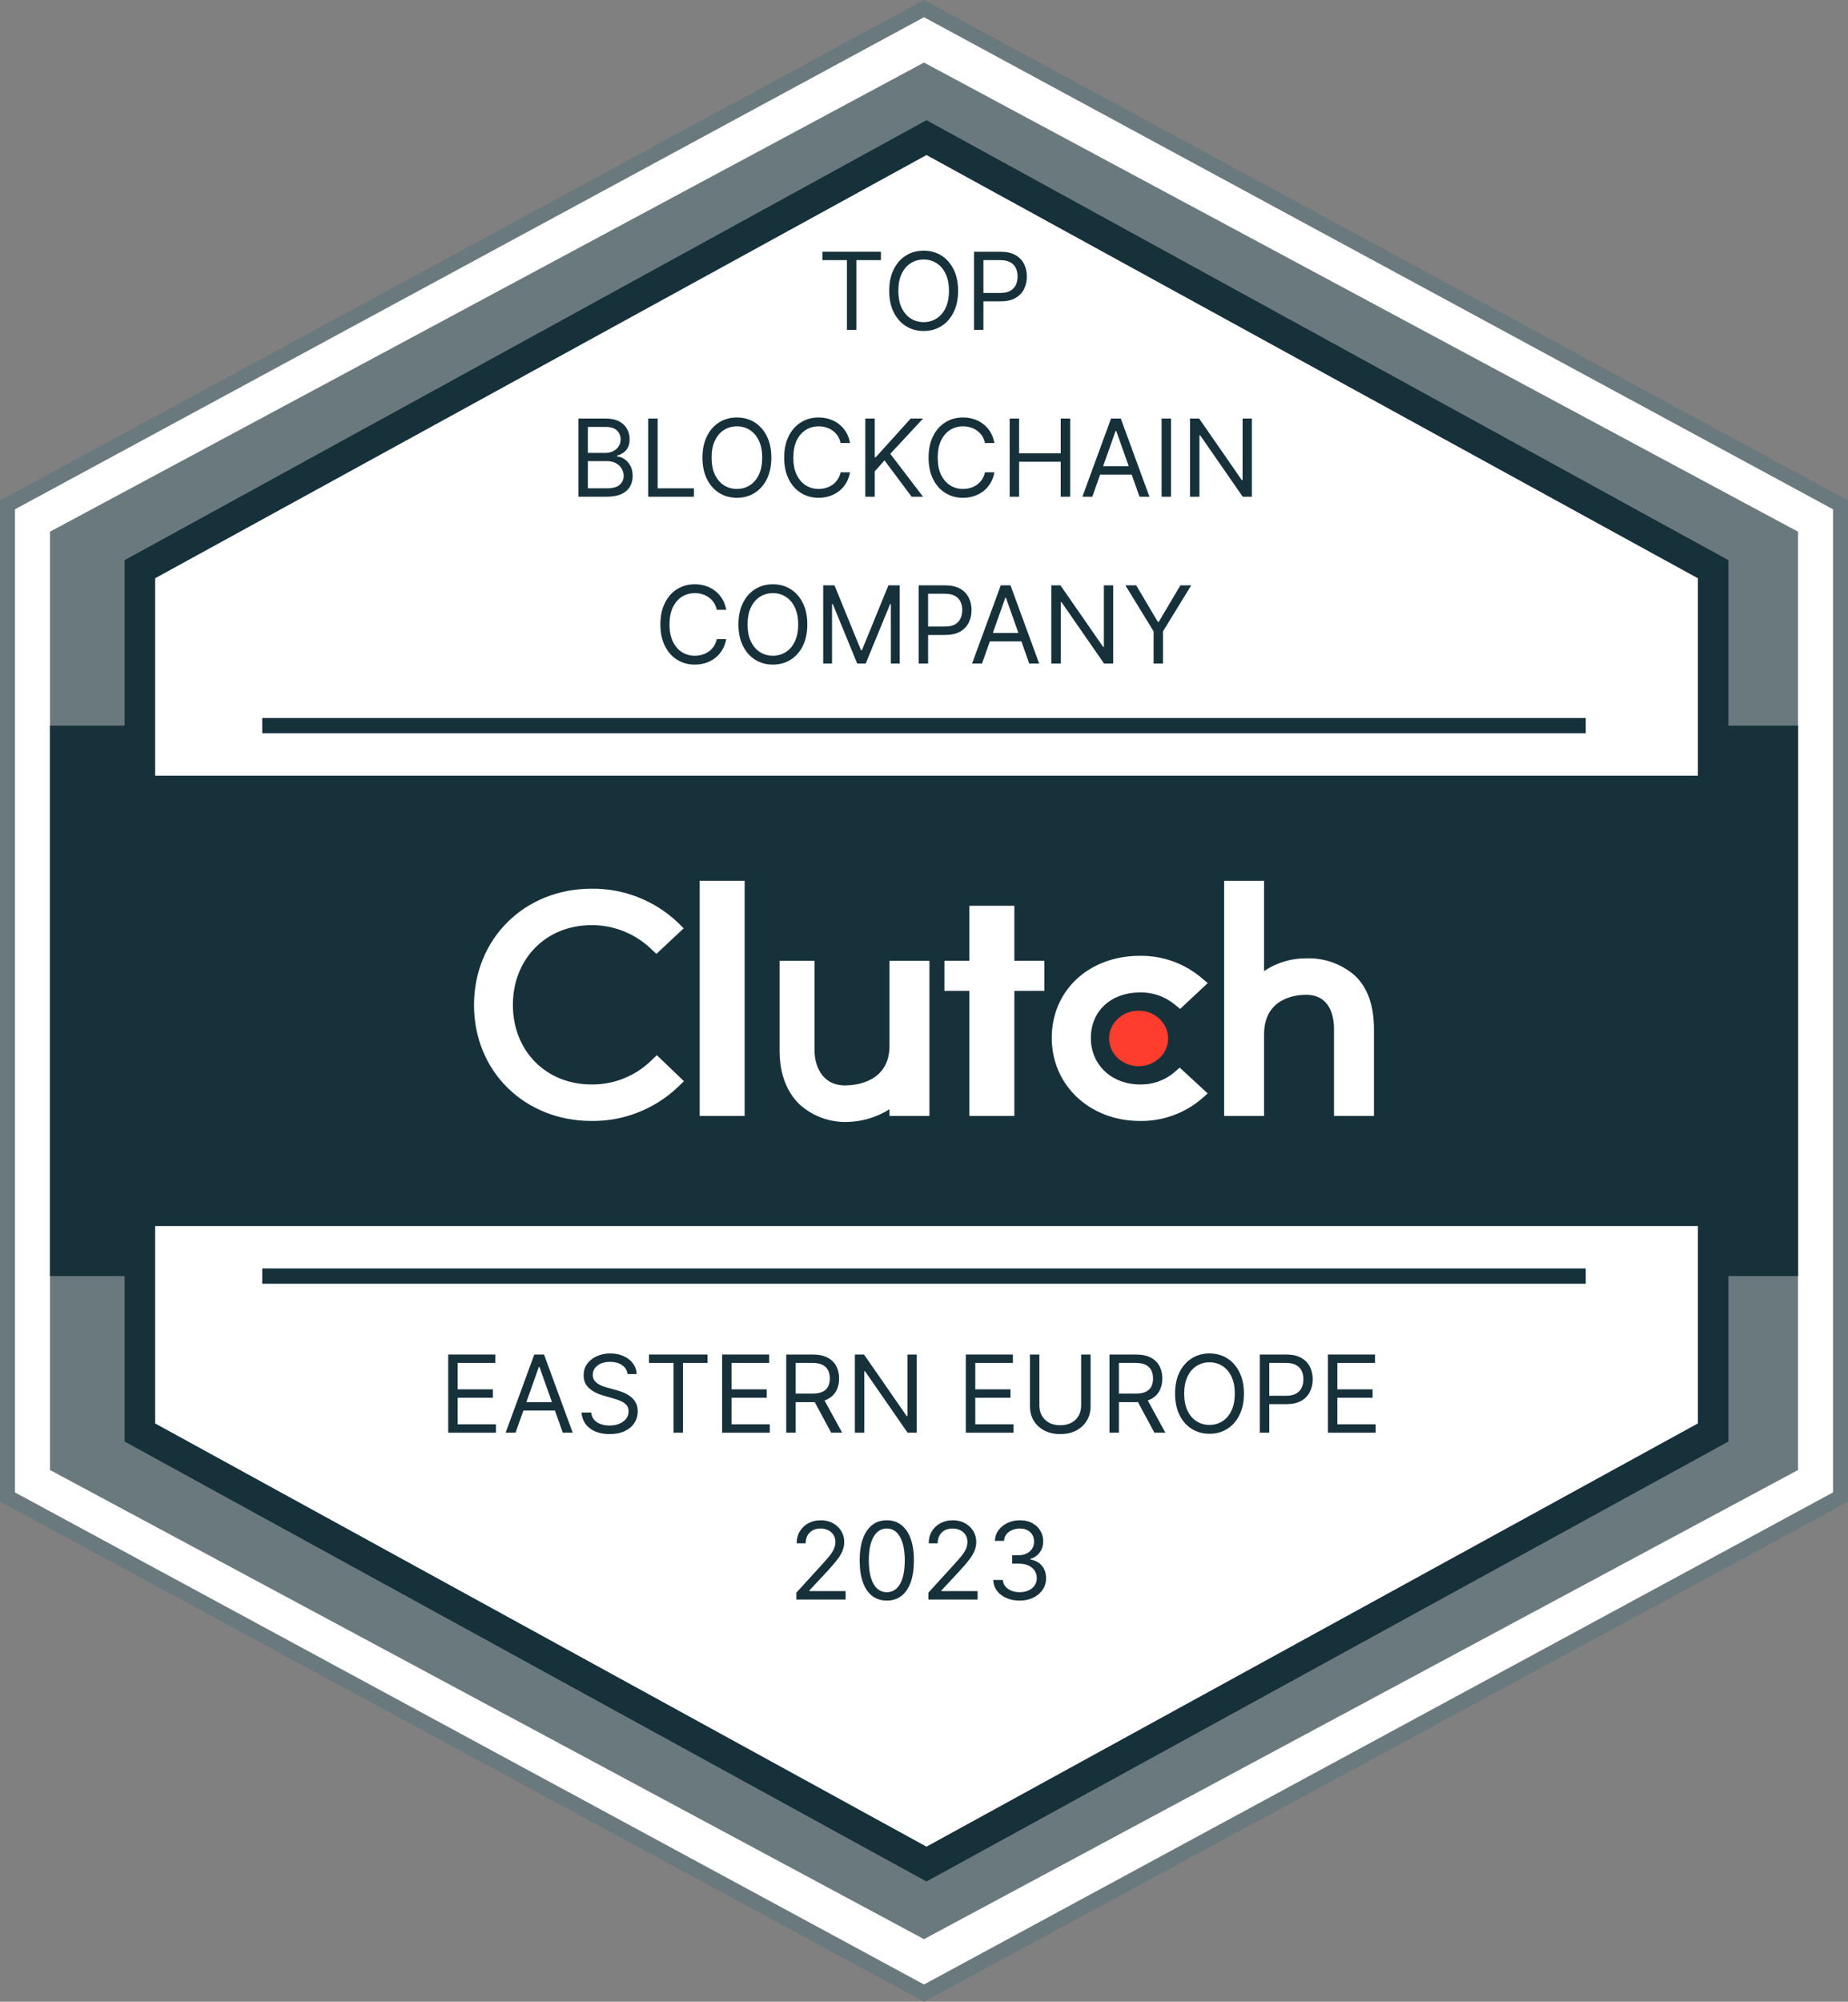 <?xml version="1.0" encoding="UTF-8"?>
<svg xmlns="http://www.w3.org/2000/svg" width="121" height="131" viewBox="0 0 121 131" fill="none">
  <rect x="0" y="0" width="121" height="131" fill="#808080" stroke="none"/>
  <g clip-path="url(#clip0_2385_20012)">
    <path d="M120.673 33.031V97.968L60.664 130.437L0.654 97.968V33.031L60.664 0.562L120.673 33.031Z" fill="white"></path>
    <path d="M60.5 131L60.271 130.875L0 98.266V32.75L0.258 32.613L60.5 0L60.729 0.125L121 32.75V98.283L60.5 131ZM0.981 97.67L60.5 129.873L120.019 97.67V33.33L60.5 1.127L0.981 33.33V97.67Z" fill="#6A797D"></path>
    <path d="M117.73 34.797V96.203L60.5 126.906L3.271 96.203V34.797L60.5 4.094L117.73 34.797Z" fill="#6A797D"></path>
    <path d="M117.73 47.487H3.271V83.512H117.73V47.487Z" fill="#17313B"></path>
    <path d="M112.17 37.252V93.747L60.663 121.993L9.157 93.747V37.252L60.663 9.006L112.17 37.252Z" fill="white" stroke="#17313B" stroke-width="2" stroke-miterlimit="10"></path>
    <path d="M116.094 50.763H4.905V80.238H116.094V50.763Z" fill="#17313B"></path>
    <path d="M17.169 83.513H103.831" stroke="#17313B" stroke-miterlimit="10"></path>
    <path d="M17.169 47.487H103.831" stroke="#17313B" stroke-miterlimit="10"></path>
    <path d="M48.756 57.64H45.813V73.032H48.756V57.64Z" fill="white"></path>
    <path d="M58.24 68.447C58.24 70.844 55.974 71.035 55.339 71.035C53.75 71.035 53.335 69.632 53.335 68.788V62.88H51.045V68.775C51.045 70.262 51.513 71.49 52.383 72.306C53.239 73.063 54.351 73.464 55.493 73.425C56.467 73.401 57.416 73.114 58.24 72.593V73.032H60.856V62.88H58.24V68.447Z" fill="white"></path>
    <path d="M66.416 59.277H63.472V62.88H61.837V64.845H63.472V73.032H66.416V64.845H68.378V62.88H66.416V59.277Z" fill="white"></path>
    <path d="M76.852 70.21C76.233 70.716 75.456 70.986 74.657 70.973C72.793 70.973 71.425 69.692 71.425 67.933C71.425 66.174 72.733 64.949 74.657 64.949C75.459 64.935 76.24 65.2 76.867 65.699L77.273 66.026L79.078 64.337L78.626 63.957C77.505 63.031 76.092 62.533 74.64 62.552C71.294 62.552 68.865 64.816 68.865 67.923C68.865 71.031 71.354 73.36 74.64 73.36C76.099 73.383 77.519 72.879 78.639 71.942L79.074 71.559L77.243 69.869L76.85 70.21H76.852Z" fill="white"></path>
    <path d="M88.7 63.836C87.828 63.08 86.704 62.681 85.55 62.718C84.56 62.706 83.59 62.996 82.767 63.55V57.64H80.151V73.032H82.767V67.694C82.767 65.297 84.87 65.103 85.504 65.103C87.094 65.103 87.346 66.508 87.346 67.353V73.032H89.962V67.366C89.962 65.879 89.583 64.654 88.7 63.836Z" fill="white"></path>
    <path d="M74.552 69.775C75.62 69.775 76.485 68.962 76.485 67.96C76.485 66.958 75.62 66.145 74.552 66.145C73.485 66.145 72.619 66.958 72.619 67.96C72.619 68.962 73.485 69.775 74.552 69.775Z" fill="#FF3D2E"></path>
    <path d="M42.585 69.46C41.546 70.444 40.164 70.988 38.732 70.972C35.75 70.972 33.582 68.778 33.582 65.765C33.582 62.752 35.75 60.544 38.732 60.544C40.155 60.537 41.529 61.074 42.572 62.045L42.977 62.428L44.766 60.752L44.374 60.368C42.851 58.926 40.827 58.135 38.732 58.161C34.34 58.161 31.037 61.436 31.037 65.778C31.037 70.121 34.353 73.36 38.732 73.36C40.835 73.385 42.865 72.587 44.389 71.137L44.782 70.757L43.006 69.054L42.585 69.461V69.46Z" fill="white"></path>
    <path d="M53.848 17.024V16.474H57.679V17.024H56.073V21.591H55.454V17.024H53.848Z" fill="#17313B"></path>
    <path d="M62.733 19.032C62.733 19.572 62.635 20.038 62.441 20.431C62.246 20.825 61.979 21.128 61.64 21.341C61.3 21.554 60.913 21.661 60.477 21.661C60.041 21.661 59.654 21.554 59.315 21.341C58.975 21.128 58.709 20.825 58.514 20.431C58.319 20.038 58.222 19.572 58.222 19.032C58.222 18.493 58.319 18.026 58.514 17.634C58.709 17.24 58.975 16.937 59.315 16.724C59.654 16.511 60.041 16.404 60.477 16.404C60.913 16.404 61.3 16.511 61.64 16.724C61.979 16.937 62.246 17.24 62.441 17.634C62.635 18.026 62.733 18.493 62.733 19.032ZM62.134 19.032C62.134 18.59 62.06 18.216 61.912 17.911C61.765 17.606 61.567 17.375 61.316 17.219C61.066 17.062 60.787 16.984 60.477 16.984C60.168 16.984 59.888 17.062 59.637 17.219C59.387 17.375 59.188 17.606 59.04 17.911C58.894 18.216 58.821 18.59 58.821 19.032C58.821 19.476 58.894 19.849 59.04 20.154C59.188 20.459 59.387 20.69 59.637 20.846C59.888 21.003 60.168 21.081 60.477 21.081C60.787 21.081 61.066 21.003 61.316 20.846C61.567 20.69 61.765 20.459 61.912 20.154C62.06 19.849 62.134 19.476 62.134 19.032Z" fill="#17313B"></path>
    <path d="M63.773 21.591V16.474H65.499C65.9 16.474 66.228 16.547 66.482 16.692C66.738 16.835 66.928 17.029 67.051 17.274C67.174 17.518 67.235 17.792 67.235 18.093C67.235 18.395 67.174 18.669 67.051 18.915C66.929 19.162 66.741 19.358 66.487 19.505C66.233 19.65 65.906 19.722 65.509 19.722H64.272V19.172H65.489C65.763 19.172 65.984 19.125 66.15 19.03C66.317 18.935 66.437 18.807 66.512 18.645C66.588 18.482 66.627 18.298 66.627 18.093C66.627 17.888 66.588 17.705 66.512 17.544C66.437 17.382 66.316 17.255 66.148 17.164C65.98 17.07 65.757 17.024 65.479 17.024H64.391V21.591H63.773Z" fill="#17313B"></path>
    <path d="M37.872 32.508V27.391H39.658C40.014 27.391 40.308 27.453 40.539 27.576C40.77 27.698 40.942 27.862 41.055 28.068C41.168 28.273 41.225 28.5 41.225 28.75C41.225 28.97 41.186 29.152 41.108 29.295C41.031 29.438 40.93 29.551 40.803 29.635C40.679 29.718 40.543 29.78 40.397 29.82V29.869C40.553 29.88 40.71 29.934 40.868 30.034C41.026 30.134 41.158 30.278 41.265 30.464C41.371 30.651 41.425 30.879 41.425 31.149C41.425 31.405 41.366 31.636 41.25 31.841C41.133 32.046 40.95 32.208 40.699 32.328C40.447 32.448 40.121 32.508 39.718 32.508H37.872ZM38.491 31.958H39.718C40.122 31.958 40.409 31.88 40.579 31.723C40.75 31.565 40.836 31.373 40.836 31.149C40.836 30.976 40.792 30.816 40.703 30.669C40.615 30.521 40.49 30.402 40.327 30.314C40.164 30.224 39.971 30.179 39.748 30.179H38.491V31.958ZM38.491 29.64H39.638C39.825 29.64 39.993 29.603 40.142 29.53C40.294 29.456 40.413 29.353 40.502 29.22C40.591 29.087 40.636 28.93 40.636 28.75C40.636 28.526 40.558 28.335 40.402 28.178C40.245 28.02 39.998 27.941 39.658 27.941H38.491V29.64Z" fill="#17313B"></path>
    <path d="M42.441 32.508V27.391H43.06V31.958H45.435V32.508H42.441Z" fill="#17313B"></path>
    <path d="M50.505 29.95C50.505 30.489 50.407 30.956 50.213 31.349C50.018 31.742 49.751 32.045 49.412 32.258C49.073 32.471 48.685 32.578 48.249 32.578C47.814 32.578 47.426 32.471 47.087 32.258C46.748 32.045 46.481 31.742 46.286 31.349C46.091 30.956 45.994 30.489 45.994 29.95C45.994 29.41 46.091 28.944 46.286 28.55C46.481 28.157 46.748 27.854 47.087 27.641C47.426 27.428 47.814 27.321 48.249 27.321C48.685 27.321 49.073 27.428 49.412 27.641C49.751 27.854 50.018 28.157 50.213 28.55C50.407 28.944 50.505 29.41 50.505 29.95ZM49.906 29.95C49.906 29.506 49.832 29.133 49.684 28.828C49.537 28.523 49.339 28.292 49.087 28.136C48.838 27.979 48.559 27.901 48.249 27.901C47.94 27.901 47.66 27.979 47.409 28.136C47.159 28.292 46.96 28.523 46.812 28.828C46.666 29.133 46.593 29.506 46.593 29.95C46.593 30.392 46.666 30.766 46.812 31.071C46.96 31.376 47.159 31.607 47.409 31.763C47.66 31.92 47.94 31.998 48.249 31.998C48.559 31.998 48.838 31.92 49.087 31.763C49.339 31.607 49.537 31.376 49.684 31.071C49.832 30.766 49.906 30.392 49.906 29.95Z" fill="#17313B"></path>
    <path d="M55.656 28.99H55.037C55.001 28.812 54.937 28.655 54.845 28.52C54.755 28.386 54.646 28.272 54.516 28.181C54.388 28.087 54.246 28.017 54.089 27.971C53.933 27.924 53.77 27.901 53.6 27.901C53.291 27.901 53.011 27.979 52.76 28.136C52.51 28.292 52.312 28.523 52.163 28.828C52.017 29.133 51.944 29.506 51.944 29.95C51.944 30.392 52.017 30.766 52.163 31.071C52.312 31.376 52.51 31.607 52.76 31.763C53.011 31.92 53.291 31.998 53.6 31.998C53.77 31.998 53.933 31.975 54.089 31.928C54.246 31.881 54.388 31.812 54.516 31.721C54.646 31.628 54.755 31.513 54.845 31.378C54.937 31.242 55.001 31.085 55.037 30.909H55.656C55.609 31.17 55.525 31.404 55.402 31.611C55.279 31.817 55.126 31.993 54.943 32.138C54.76 32.281 54.554 32.39 54.326 32.465C54.1 32.54 53.858 32.578 53.6 32.578C53.165 32.578 52.777 32.471 52.438 32.258C52.099 32.045 51.832 31.742 51.637 31.349C51.443 30.956 51.345 30.489 51.345 29.95C51.345 29.41 51.443 28.944 51.637 28.55C51.832 28.157 52.099 27.854 52.438 27.641C52.777 27.428 53.165 27.321 53.6 27.321C53.858 27.321 54.1 27.359 54.326 27.434C54.554 27.509 54.76 27.619 54.943 27.764C55.126 27.907 55.279 28.082 55.402 28.288C55.525 28.493 55.609 28.727 55.656 28.99Z" fill="#17313B"></path>
    <path d="M56.656 32.508V27.391H57.275V29.93H57.334L59.629 27.391H60.438L58.292 29.7L60.438 32.508H59.689L57.913 30.129L57.275 30.849V32.508H56.656Z" fill="#17313B"></path>
    <path d="M65.11 28.99H64.491C64.454 28.812 64.39 28.655 64.299 28.52C64.209 28.386 64.099 28.272 63.97 28.181C63.842 28.087 63.699 28.017 63.543 27.971C63.387 27.924 63.224 27.901 63.054 27.901C62.745 27.901 62.464 27.979 62.213 28.136C61.964 28.292 61.765 28.523 61.617 28.828C61.471 29.133 61.398 29.506 61.398 29.95C61.398 30.392 61.471 30.766 61.617 31.071C61.765 31.376 61.964 31.607 62.213 31.763C62.464 31.92 62.745 31.998 63.054 31.998C63.224 31.998 63.387 31.975 63.543 31.928C63.699 31.881 63.842 31.812 63.97 31.721C64.099 31.628 64.209 31.513 64.299 31.378C64.39 31.242 64.454 31.085 64.491 30.909H65.11C65.063 31.17 64.978 31.404 64.855 31.611C64.732 31.817 64.579 31.993 64.396 32.138C64.213 32.281 64.008 32.39 63.78 32.465C63.554 32.54 63.312 32.578 63.054 32.578C62.618 32.578 62.231 32.471 61.892 32.258C61.552 32.045 61.285 31.742 61.091 31.349C60.896 30.956 60.799 30.489 60.799 29.95C60.799 29.41 60.896 28.944 61.091 28.55C61.285 28.157 61.552 27.854 61.892 27.641C62.231 27.428 62.618 27.321 63.054 27.321C63.312 27.321 63.554 27.359 63.78 27.434C64.008 27.509 64.213 27.619 64.396 27.764C64.579 27.907 64.732 28.082 64.855 28.288C64.978 28.493 65.063 28.727 65.11 28.99Z" fill="#17313B"></path>
    <path d="M66.109 32.508V27.391H66.728V29.67H69.452V27.391H70.071V32.508H69.452V30.219H66.728V32.508H66.109Z" fill="#17313B"></path>
    <path d="M71.519 32.508H70.871L72.746 27.391H73.385L75.261 32.508H74.612L73.086 28.201H73.046L71.519 32.508ZM71.759 30.509H74.373V31.059H71.759V30.509Z" fill="#17313B"></path>
    <path d="M76.676 27.391V32.508H76.057V27.391H76.676Z" fill="#17313B"></path>
    <path d="M81.968 27.391V32.508H81.369L78.585 28.491H78.535V32.508H77.916V27.391H78.515L81.309 31.419H81.359V27.391H81.968Z" fill="#17313B"></path>
    <path d="M47.55 39.906H46.931C46.894 39.728 46.83 39.571 46.739 39.437C46.649 39.302 46.539 39.188 46.41 39.097C46.282 39.003 46.139 38.934 45.983 38.887C45.827 38.84 45.664 38.817 45.494 38.817C45.185 38.817 44.904 38.895 44.653 39.052C44.404 39.208 44.205 39.439 44.057 39.744C43.911 40.049 43.837 40.422 43.837 40.865C43.837 41.309 43.911 41.682 44.057 41.987C44.205 42.292 44.404 42.523 44.653 42.679C44.904 42.836 45.185 42.914 45.494 42.914C45.664 42.914 45.827 42.891 45.983 42.844C46.139 42.797 46.282 42.728 46.41 42.637C46.539 42.544 46.649 42.429 46.739 42.294C46.83 42.158 46.894 42.001 46.931 41.825H47.55C47.503 42.086 47.418 42.32 47.295 42.527C47.172 42.733 47.019 42.909 46.836 43.054C46.653 43.197 46.448 43.306 46.22 43.381C45.994 43.456 45.752 43.494 45.494 43.494C45.058 43.494 44.671 43.387 44.331 43.174C43.992 42.961 43.725 42.658 43.531 42.264C43.336 41.871 43.239 41.405 43.239 40.865C43.239 40.326 43.336 39.859 43.531 39.467C43.725 39.073 43.992 38.77 44.331 38.557C44.671 38.344 45.058 38.237 45.494 38.237C45.752 38.237 45.994 38.275 46.22 38.35C46.448 38.425 46.653 38.535 46.836 38.679C47.019 38.823 47.172 38.998 47.295 39.204C47.418 39.409 47.503 39.643 47.55 39.906Z" fill="#17313B"></path>
    <path d="M52.86 40.865C52.86 41.405 52.763 41.871 52.568 42.264C52.374 42.658 52.107 42.961 51.767 43.174C51.428 43.387 51.041 43.494 50.605 43.494C50.169 43.494 49.782 43.387 49.442 43.174C49.103 42.961 48.836 42.658 48.642 42.264C48.447 41.871 48.35 41.405 48.35 40.865C48.35 40.326 48.447 39.859 48.642 39.467C48.836 39.073 49.103 38.77 49.442 38.557C49.782 38.344 50.169 38.237 50.605 38.237C51.041 38.237 51.428 38.344 51.767 38.557C52.107 38.77 52.374 39.073 52.568 39.467C52.763 39.859 52.86 40.326 52.86 40.865ZM52.261 40.865C52.261 40.422 52.187 40.049 52.039 39.744C51.893 39.439 51.694 39.208 51.443 39.052C51.194 38.895 50.914 38.817 50.605 38.817C50.296 38.817 50.015 38.895 49.764 39.052C49.515 39.208 49.316 39.439 49.168 39.744C49.022 40.049 48.949 40.422 48.949 40.865C48.949 41.309 49.022 41.682 49.168 41.987C49.316 42.292 49.515 42.523 49.764 42.679C50.015 42.836 50.296 42.914 50.605 42.914C50.914 42.914 51.194 42.836 51.443 42.679C51.694 42.523 51.893 42.292 52.039 41.987C52.187 41.682 52.261 41.309 52.261 40.865Z" fill="#17313B"></path>
    <path d="M53.9 38.307H54.639L56.375 42.554H56.435L58.171 38.307H58.91V43.424H58.331V39.536H58.281L56.684 43.424H56.126L54.529 39.536H54.479V43.424H53.9V38.307Z" fill="#17313B"></path>
    <path d="M60.15 43.424V38.307H61.877C62.277 38.307 62.605 38.38 62.859 38.525C63.116 38.668 63.305 38.862 63.428 39.107C63.551 39.352 63.613 39.625 63.613 39.926C63.613 40.228 63.551 40.502 63.428 40.748C63.307 40.995 63.119 41.191 62.864 41.338C62.61 41.483 62.284 41.555 61.886 41.555H60.649V41.005H61.867C62.141 41.005 62.361 40.958 62.528 40.863C62.694 40.768 62.815 40.64 62.889 40.478C62.966 40.315 63.004 40.131 63.004 39.926C63.004 39.721 62.966 39.538 62.889 39.377C62.815 39.215 62.693 39.088 62.525 38.997C62.357 38.904 62.134 38.857 61.857 38.857H60.769V43.424H60.15Z" fill="#17313B"></path>
    <path d="M64.298 43.424H63.649L65.525 38.307H66.164L68.04 43.424H67.391L65.864 39.117H65.824L64.298 43.424ZM64.537 41.425H67.151V41.975H64.537V41.425Z" fill="#17313B"></path>
    <path d="M72.887 38.307V43.424H72.288L69.504 39.407H69.454V43.424H68.835V38.307H69.434L72.228 42.334H72.278V38.307H72.887Z" fill="#17313B"></path>
    <path d="M73.686 38.307H74.394L75.811 40.696H75.871L77.288 38.307H77.997L76.15 41.315V43.424H75.532V41.315L73.686 38.307Z" fill="#17313B"></path>
    <path d="M29.348 93.762V88.645H32.431V89.195H29.966V90.924H32.271V91.473H29.966V93.212H32.471V93.762H29.348Z" fill="#17313B"></path>
    <path d="M33.756 93.762H33.107L34.983 88.645H35.622L37.498 93.762H36.849L35.322 89.455H35.282L33.756 93.762ZM33.995 91.763H36.61V92.313H33.995V91.763Z" fill="#17313B"></path>
    <path d="M41.088 89.924C41.058 89.671 40.936 89.475 40.723 89.335C40.511 89.195 40.249 89.125 39.94 89.125C39.714 89.125 39.516 89.162 39.346 89.235C39.178 89.308 39.047 89.409 38.952 89.537C38.859 89.665 38.812 89.811 38.812 89.974C38.812 90.111 38.845 90.228 38.91 90.326C38.976 90.423 39.061 90.504 39.164 90.569C39.267 90.632 39.375 90.685 39.489 90.726C39.602 90.766 39.706 90.799 39.8 90.824L40.319 90.964C40.452 90.999 40.6 91.047 40.763 91.109C40.928 91.17 41.085 91.254 41.235 91.361C41.386 91.466 41.511 91.601 41.609 91.766C41.707 91.93 41.756 92.133 41.756 92.373C41.756 92.649 41.684 92.899 41.539 93.122C41.396 93.345 41.187 93.523 40.91 93.654C40.636 93.786 40.303 93.852 39.91 93.852C39.544 93.852 39.227 93.793 38.96 93.674C38.694 93.556 38.484 93.391 38.331 93.18C38.18 92.968 38.094 92.722 38.074 92.442H38.713C38.729 92.636 38.794 92.796 38.907 92.922C39.022 93.047 39.167 93.14 39.341 93.202C39.518 93.262 39.707 93.292 39.91 93.292C40.146 93.292 40.358 93.254 40.546 93.177C40.734 93.099 40.883 92.99 40.993 92.852C41.103 92.712 41.157 92.549 41.157 92.363C41.157 92.193 41.11 92.055 41.015 91.948C40.92 91.841 40.796 91.755 40.641 91.688C40.486 91.621 40.319 91.563 40.14 91.513L39.511 91.333C39.112 91.218 38.796 91.054 38.563 90.841C38.33 90.628 38.214 90.349 38.214 90.004C38.214 89.718 38.291 89.468 38.446 89.255C38.602 89.04 38.812 88.873 39.074 88.755C39.339 88.635 39.634 88.575 39.96 88.575C40.289 88.575 40.582 88.634 40.838 88.753C41.094 88.869 41.297 89.029 41.447 89.232C41.598 89.435 41.678 89.666 41.686 89.924H41.088Z" fill="#17313B"></path>
    <path d="M42.494 89.195V88.645H46.326V89.195H44.719V93.762H44.101V89.195H42.494Z" fill="#17313B"></path>
    <path d="M47.281 93.762V88.645H50.364V89.195H47.899V90.924H50.204V91.473H47.899V93.212H50.404V93.762H47.281Z" fill="#17313B"></path>
    <path d="M51.479 93.762V88.645H53.206C53.605 88.645 53.932 88.713 54.188 88.85C54.445 88.985 54.634 89.171 54.757 89.407C54.88 89.644 54.942 89.913 54.942 90.214C54.942 90.516 54.88 90.783 54.757 91.016C54.634 91.249 54.445 91.432 54.191 91.566C53.937 91.697 53.611 91.763 53.215 91.763H51.819V91.203H53.196C53.468 91.203 53.688 91.163 53.854 91.084C54.022 91.004 54.144 90.89 54.218 90.744C54.295 90.596 54.333 90.419 54.333 90.214C54.333 90.009 54.295 89.83 54.218 89.677C54.142 89.524 54.02 89.406 53.852 89.322C53.684 89.237 53.462 89.195 53.186 89.195H52.098V93.762H51.479ZM53.884 91.463L55.141 93.762H54.423L53.186 91.463H53.884Z" fill="#17313B"></path>
    <path d="M60.024 88.645V93.762H59.425L56.641 89.744H56.592V93.762H55.973V88.645H56.572L59.365 92.672H59.415V88.645H60.024Z" fill="#17313B"></path>
    <path d="M63.238 93.762V88.645H66.321V89.195H63.857V90.924H66.162V91.473H63.857V93.212H66.361V93.762H63.238Z" fill="#17313B"></path>
    <path d="M70.789 88.645H71.408V92.033C71.408 92.383 71.326 92.695 71.161 92.97C70.998 93.243 70.768 93.459 70.47 93.617C70.172 93.773 69.823 93.852 69.422 93.852C69.021 93.852 68.672 93.773 68.374 93.617C68.077 93.459 67.846 93.243 67.681 92.97C67.518 92.695 67.436 92.383 67.436 92.033V88.645H68.055V91.983C68.055 92.233 68.11 92.455 68.22 92.65C68.33 92.843 68.486 92.996 68.689 93.107C68.893 93.217 69.138 93.272 69.422 93.272C69.707 93.272 69.951 93.217 70.156 93.107C70.36 92.996 70.517 92.843 70.625 92.65C70.734 92.455 70.789 92.233 70.789 91.983V88.645Z" fill="#17313B"></path>
    <path d="M72.644 93.762V88.645H74.37C74.769 88.645 75.097 88.713 75.353 88.85C75.609 88.985 75.798 89.171 75.921 89.407C76.045 89.644 76.106 89.913 76.106 90.214C76.106 90.516 76.045 90.783 75.921 91.016C75.798 91.249 75.61 91.432 75.355 91.566C75.101 91.697 74.776 91.763 74.38 91.763H72.983V91.203H74.36C74.633 91.203 74.852 91.163 75.018 91.084C75.186 91.004 75.308 90.89 75.383 90.744C75.459 90.596 75.497 90.419 75.497 90.214C75.497 90.009 75.459 89.83 75.383 89.677C75.306 89.524 75.184 89.406 75.016 89.322C74.848 89.237 74.626 89.195 74.35 89.195H73.262V93.762H72.644ZM75.048 91.463L76.306 93.762H75.587L74.35 91.463H75.048Z" fill="#17313B"></path>
    <path d="M81.448 91.203C81.448 91.743 81.351 92.209 81.156 92.602C80.961 92.996 80.695 93.299 80.355 93.512C80.016 93.725 79.628 93.832 79.193 93.832C78.757 93.832 78.369 93.725 78.03 93.512C77.691 93.299 77.424 92.996 77.229 92.602C77.035 92.209 76.938 91.743 76.938 91.203C76.938 90.664 77.035 90.197 77.229 89.804C77.424 89.411 77.691 89.108 78.03 88.895C78.369 88.682 78.757 88.575 79.193 88.575C79.628 88.575 80.016 88.682 80.355 88.895C80.695 89.108 80.961 89.411 81.156 89.804C81.351 90.197 81.448 90.664 81.448 91.203ZM80.849 91.203C80.849 90.76 80.775 90.386 80.627 90.082C80.481 89.777 80.282 89.546 80.031 89.39C79.781 89.233 79.502 89.155 79.193 89.155C78.883 89.155 78.603 89.233 78.352 89.39C78.103 89.546 77.904 89.777 77.756 90.082C77.609 90.386 77.536 90.76 77.536 91.203C77.536 91.646 77.609 92.02 77.756 92.325C77.904 92.63 78.103 92.861 78.352 93.017C78.603 93.174 78.883 93.252 79.193 93.252C79.502 93.252 79.781 93.174 80.031 93.017C80.282 92.861 80.481 92.63 80.627 92.325C80.775 92.02 80.849 91.646 80.849 91.203Z" fill="#17313B"></path>
    <path d="M82.488 93.762V88.645H84.215C84.615 88.645 84.943 88.718 85.197 88.862C85.454 89.006 85.643 89.2 85.766 89.445C85.889 89.689 85.951 89.963 85.951 90.264C85.951 90.566 85.889 90.84 85.766 91.086C85.645 91.332 85.457 91.529 85.202 91.676C84.948 91.82 84.622 91.893 84.224 91.893H82.987V91.343H84.204C84.479 91.343 84.699 91.296 84.866 91.201C85.032 91.106 85.153 90.978 85.227 90.816C85.304 90.653 85.342 90.469 85.342 90.264C85.342 90.059 85.304 89.876 85.227 89.714C85.153 89.553 85.031 89.426 84.863 89.335C84.695 89.241 84.472 89.195 84.195 89.195H83.107V93.762H82.488Z" fill="#17313B"></path>
    <path d="M86.947 93.762V88.645H90.031V89.195H87.566V90.924H89.871V91.473H87.566V93.212H90.071V93.762H86.947Z" fill="#17313B"></path>
    <path d="M52.144 104.679V104.229L53.83 102.38C54.028 102.164 54.191 101.975 54.319 101.816C54.447 101.654 54.542 101.502 54.604 101.361C54.667 101.218 54.699 101.068 54.699 100.911C54.699 100.731 54.655 100.576 54.569 100.444C54.484 100.312 54.368 100.211 54.22 100.139C54.072 100.068 53.905 100.032 53.721 100.032C53.524 100.032 53.353 100.073 53.207 100.154C53.062 100.234 52.95 100.347 52.87 100.492C52.792 100.636 52.753 100.806 52.753 101.001H52.164C52.164 100.701 52.233 100.438 52.371 100.212C52.509 99.985 52.697 99.809 52.935 99.682C53.174 99.555 53.443 99.492 53.741 99.492C54.04 99.492 54.305 99.555 54.536 99.682C54.768 99.809 54.949 99.979 55.08 100.194C55.212 100.409 55.277 100.648 55.277 100.911C55.277 101.099 55.243 101.283 55.175 101.463C55.109 101.642 54.992 101.841 54.826 102.06C54.661 102.279 54.432 102.545 54.14 102.86L52.992 104.089V104.129H55.367V104.679H52.144Z" fill="#17313B"></path>
    <path d="M58.064 104.749C57.688 104.749 57.368 104.646 57.103 104.441C56.839 104.235 56.637 103.936 56.497 103.544C56.358 103.151 56.288 102.677 56.288 102.12C56.288 101.567 56.358 101.095 56.497 100.704C56.639 100.311 56.842 100.011 57.106 99.805C57.372 99.596 57.691 99.492 58.064 99.492C58.437 99.492 58.755 99.596 59.019 99.805C59.285 100.011 59.488 100.311 59.628 100.704C59.77 101.095 59.84 101.567 59.84 102.12C59.84 102.677 59.77 103.151 59.631 103.544C59.491 103.936 59.289 104.235 59.024 104.441C58.76 104.646 58.44 104.749 58.064 104.749ZM58.064 104.199C58.437 104.199 58.726 104.019 58.932 103.659C59.138 103.3 59.241 102.787 59.241 102.12C59.241 101.677 59.194 101.3 59.099 100.989C59.006 100.677 58.871 100.44 58.695 100.277C58.52 100.113 58.31 100.032 58.064 100.032C57.695 100.032 57.406 100.214 57.198 100.579C56.99 100.942 56.886 101.456 56.886 102.12C56.886 102.563 56.933 102.94 57.026 103.25C57.119 103.559 57.253 103.795 57.428 103.957C57.604 104.118 57.816 104.199 58.064 104.199Z" fill="#17313B"></path>
    <path d="M60.788 104.679V104.229L62.474 102.38C62.672 102.164 62.835 101.975 62.964 101.816C63.092 101.654 63.186 101.502 63.248 101.361C63.311 101.218 63.343 101.068 63.343 100.911C63.343 100.731 63.299 100.576 63.213 100.444C63.128 100.312 63.012 100.211 62.864 100.139C62.716 100.068 62.549 100.032 62.365 100.032C62.169 100.032 61.997 100.073 61.851 100.154C61.706 100.234 61.594 100.347 61.514 100.492C61.436 100.636 61.397 100.806 61.397 101.001H60.808C60.808 100.701 60.877 100.438 61.015 100.212C61.153 99.985 61.341 99.809 61.579 99.682C61.818 99.555 62.087 99.492 62.385 99.492C62.684 99.492 62.949 99.555 63.181 99.682C63.412 99.809 63.593 99.979 63.724 100.194C63.856 100.409 63.921 100.648 63.921 100.911C63.921 101.099 63.887 101.283 63.819 101.463C63.753 101.642 63.636 101.841 63.47 102.06C63.305 102.279 63.077 102.545 62.784 102.86L61.636 104.089V104.129H64.011V104.679H60.788Z" fill="#17313B"></path>
    <path d="M66.768 104.749C66.439 104.749 66.145 104.692 65.887 104.579C65.631 104.465 65.427 104.308 65.276 104.107C65.126 103.903 65.045 103.668 65.032 103.4H65.66C65.674 103.564 65.73 103.707 65.83 103.827C65.93 103.945 66.06 104.037 66.222 104.102C66.383 104.166 66.562 104.199 66.758 104.199C66.977 104.199 67.172 104.161 67.342 104.084C67.511 104.007 67.644 103.901 67.741 103.764C67.837 103.628 67.885 103.469 67.885 103.29C67.885 103.101 67.839 102.936 67.746 102.792C67.653 102.648 67.516 102.534 67.337 102.453C67.157 102.371 66.938 102.33 66.678 102.33H66.269V101.781H66.678C66.881 101.781 67.059 101.744 67.212 101.671C67.367 101.597 67.487 101.494 67.574 101.361C67.662 101.228 67.706 101.071 67.706 100.891C67.706 100.718 67.668 100.567 67.591 100.439C67.515 100.311 67.406 100.211 67.267 100.139C67.129 100.068 66.966 100.032 66.778 100.032C66.602 100.032 66.435 100.064 66.279 100.129C66.124 100.193 65.998 100.285 65.9 100.407C65.802 100.526 65.748 100.671 65.74 100.841H65.141C65.151 100.573 65.232 100.338 65.383 100.137C65.535 99.934 65.733 99.775 65.977 99.662C66.223 99.549 66.493 99.492 66.788 99.492C67.104 99.492 67.375 99.556 67.601 99.685C67.827 99.811 68.001 99.978 68.123 100.187C68.244 100.395 68.305 100.62 68.305 100.861C68.305 101.149 68.229 101.395 68.078 101.598C67.928 101.801 67.724 101.942 67.466 102.02V102.06C67.789 102.114 68.041 102.251 68.222 102.473C68.404 102.692 68.494 102.965 68.494 103.29C68.494 103.568 68.418 103.818 68.267 104.039C68.118 104.259 67.913 104.432 67.653 104.559C67.394 104.685 67.099 104.749 66.768 104.749Z" fill="#17313B"></path>
  </g>
  <defs>
    <clipPath id="clip0_2385_20012">
      <rect width="121" height="131" fill="white"></rect>
    </clipPath>
  </defs>
</svg>
